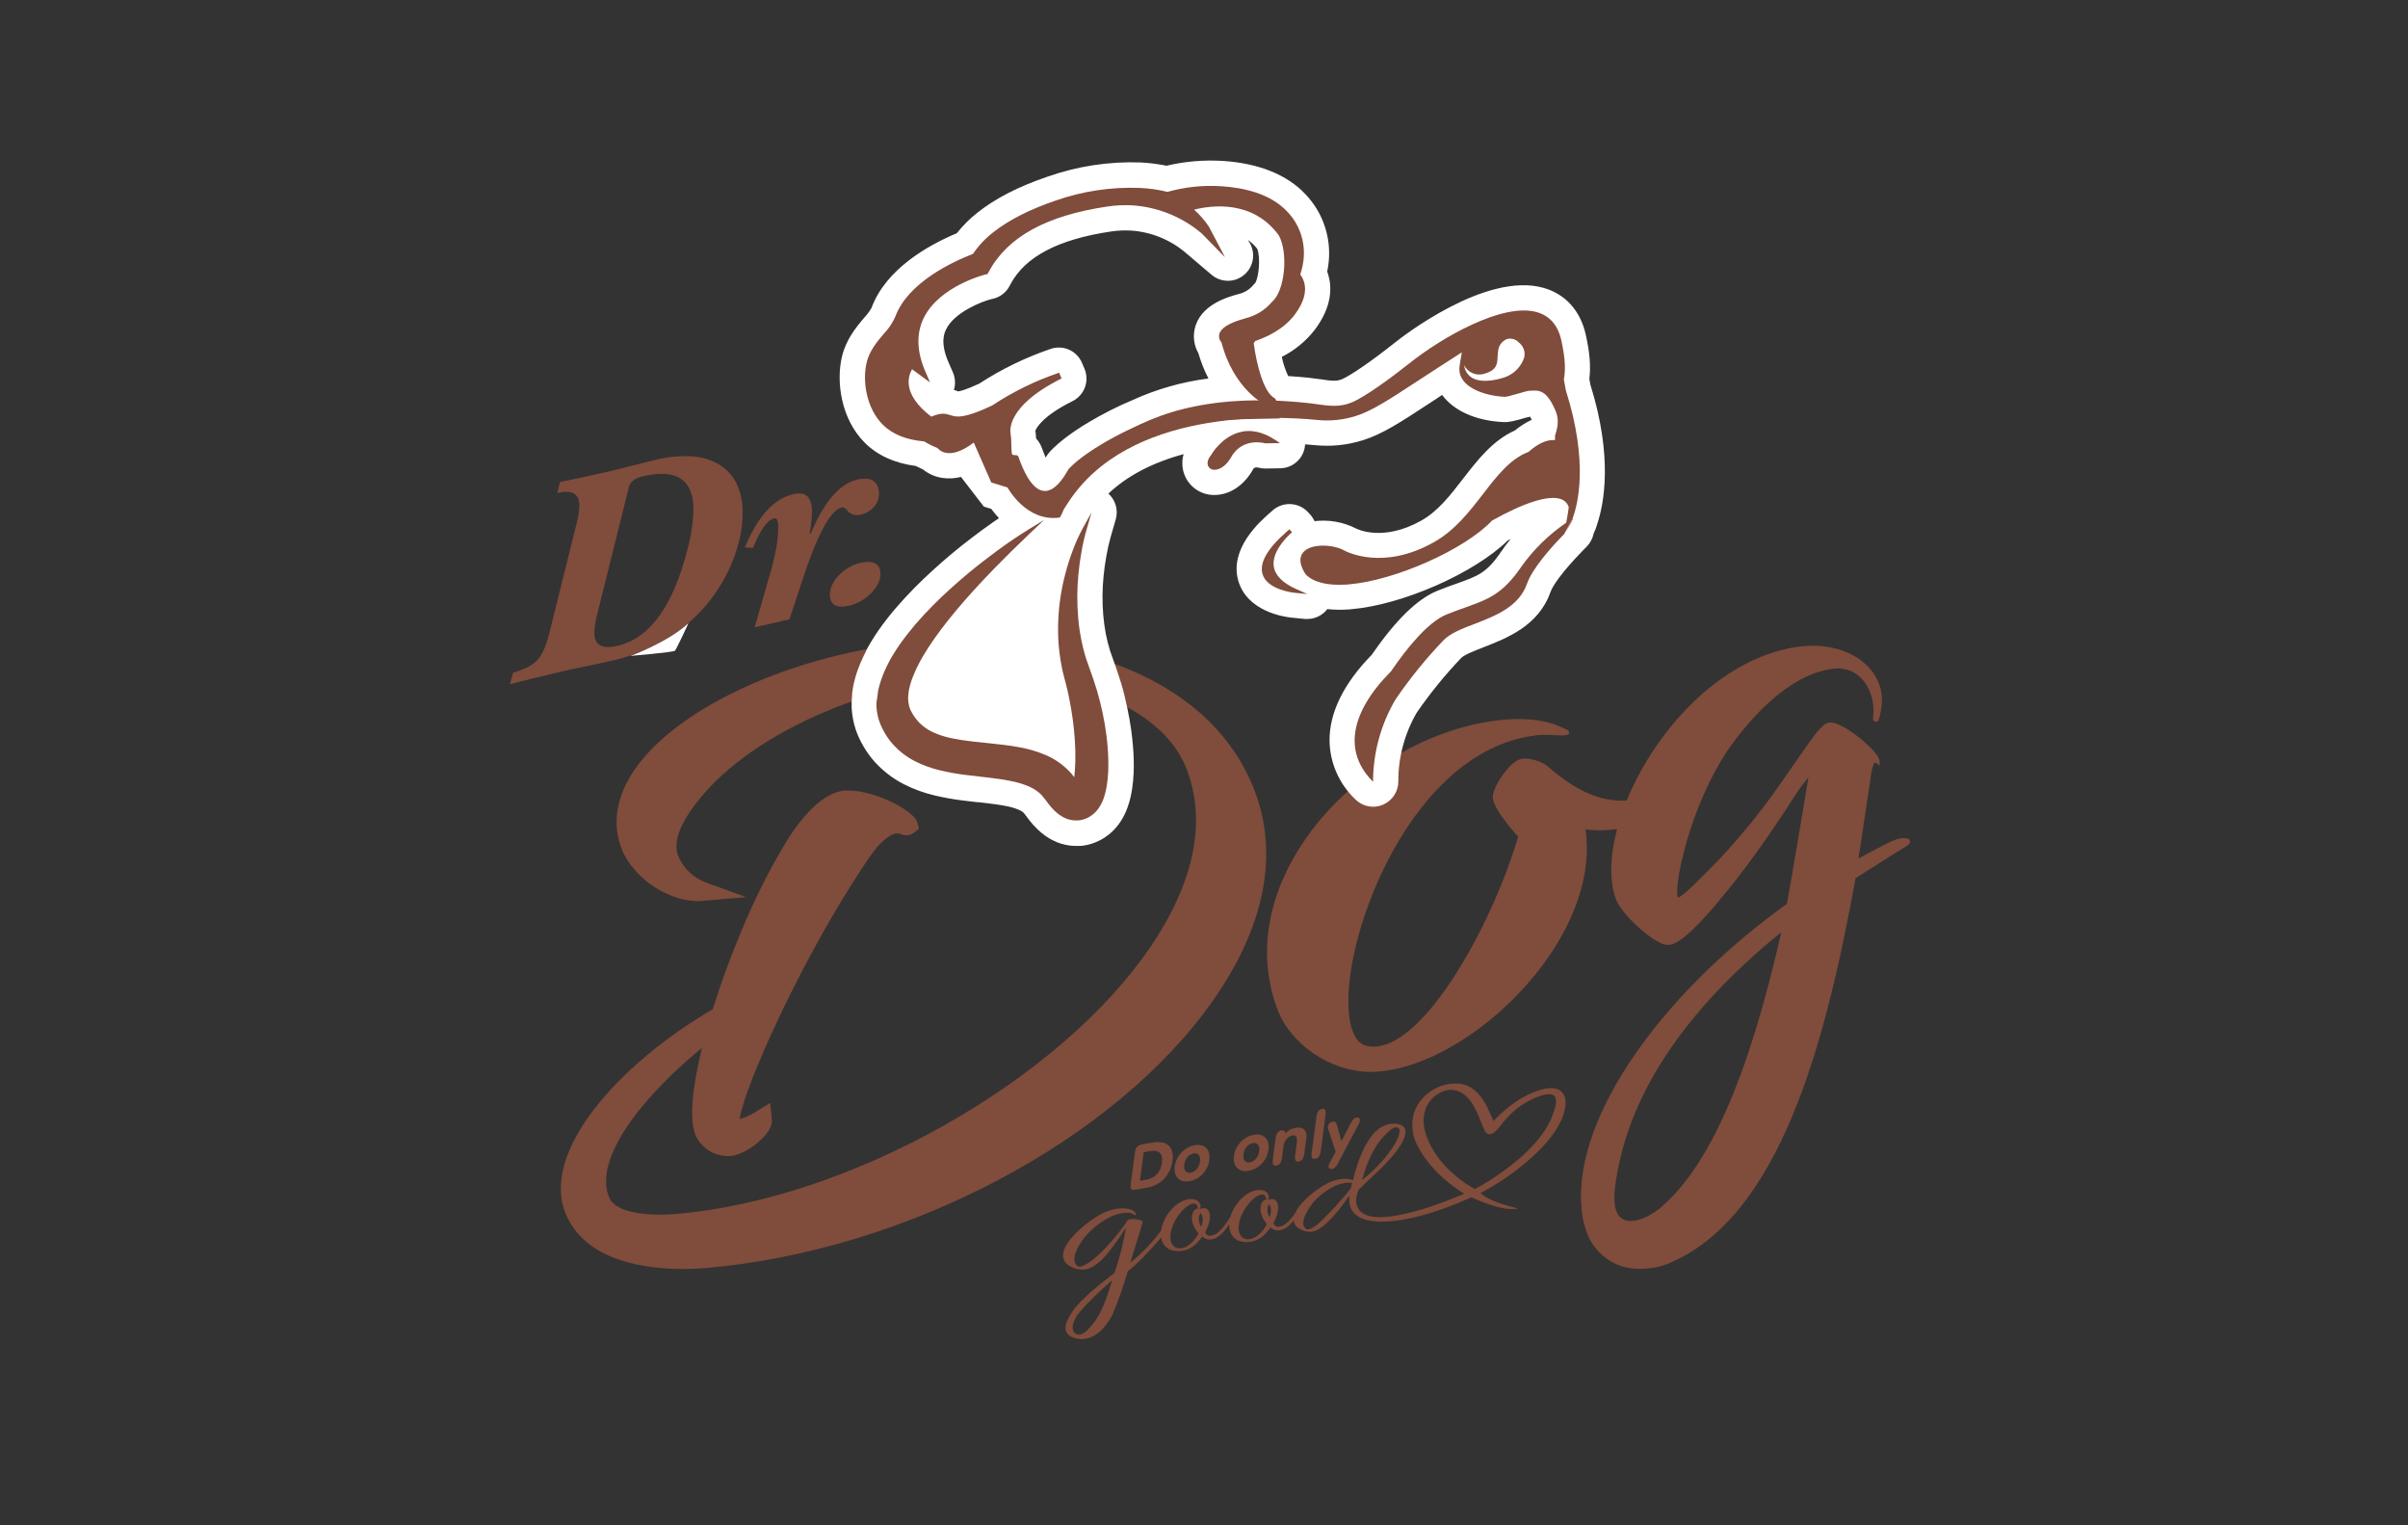 <?xml version="1.0" encoding="UTF-8"?>
<svg xmlns="http://www.w3.org/2000/svg" width="120" height="76" viewBox="0 0 120 76" fill="none">
  <rect x="0" y="0" width="120" height="76" fill="#333333" stroke="none"/>
  <path d="M45.681 32.013L45.572 32.023C39.637 32.553 33.77 35.216 31.621 38.354C30.7 39.7 30.484 41.077 30.998 42.34C31.605 43.828 33.47 45.017 34.992 44.888L37.179 44.699L35.173 43.967C34.865 43.853 34.584 43.676 34.347 43.449C34.11 43.221 33.922 42.947 33.796 42.644C33.57 42.089 33.796 41.273 34.45 40.351C37.139 36.483 43.53 34.035 48.172 33.7C52.447 33.387 57.727 34.864 59.092 38.216C60.164 40.846 59.537 43.971 57.282 47.252C52.693 53.927 42.347 59.737 33.732 60.483C32.312 60.604 30.677 60.453 30.355 59.664C29.771 58.231 30.985 56.338 32.105 55.003C32.977 53.989 33.939 53.057 34.98 52.219C34.499 54.184 34.326 55.822 34.676 56.595C34.82 56.897 35.046 57.151 35.329 57.329C35.612 57.507 35.939 57.6 36.273 57.599C36.314 57.599 36.353 57.599 36.392 57.599C36.988 57.551 37.685 57.062 38.081 56.626C38.366 56.313 38.492 56.033 38.465 55.773L38.382 54.954L37.646 55.406C37.401 55.562 37.135 55.68 36.855 55.757C37.155 53.985 39.784 48.26 42.419 44.1C43.173 42.909 43.482 42.462 43.793 42.117C44.425 41.442 44.739 41.511 44.85 41.544C44.955 41.601 45.074 41.628 45.193 41.622C45.312 41.615 45.428 41.576 45.526 41.508L45.796 41.291L45.716 40.982C45.59 40.491 44.181 39.7 43.031 39.477C42.727 39.403 42.415 39.374 42.103 39.392C40.724 39.5 39.485 41.368 38.871 42.469C37.615 44.606 36.361 47.578 35.519 50.285C30.754 53.069 26.945 57.42 28.183 60.461C29.154 62.846 32.187 63.229 34.039 63.229C34.499 63.229 34.889 63.206 35.152 63.183C45.133 62.325 55.545 56.842 60.453 49.848C63.017 46.194 63.737 42.592 62.533 39.428C60.547 34.127 54.085 31.291 45.681 32.013Z" fill="#804C3B"></path>
  <path d="M95.173 41.868C95.078 41.682 94.585 41.765 94.286 41.906C93.722 42.176 93.162 42.476 92.617 42.772L93.19 38.97C93.298 38.041 93.432 37.987 93.437 37.987C93.442 37.987 93.453 37.987 93.494 38.018L93.668 38.141V37.928C93.653 37.537 92.501 36.525 91.761 36.161C91.401 35.983 91.138 35.952 90.976 36.066C90.624 36.315 90.372 36.679 89.623 37.761C89.369 38.125 89.06 38.572 88.671 39.125C87.776 40.406 86.792 41.622 85.725 42.763C85.031 43.48 83.878 44.675 83.628 44.716C83.368 44.405 84.13 40.227 86.203 37.232C87.839 34.951 89.623 33.567 91.249 33.335C92.172 33.187 92.895 33.644 93.232 34.591C93.351 34.954 93.389 35.34 93.344 35.719V35.783C93.335 35.808 93.335 35.834 93.342 35.859C93.349 35.885 93.363 35.907 93.383 35.924C93.412 35.947 93.448 35.96 93.485 35.96C93.522 35.96 93.558 35.947 93.587 35.924L93.615 35.903L93.625 35.87C93.751 35.433 93.892 34.779 93.669 34.155C93.126 32.622 91.4 32.064 89.932 32.19C87.15 32.428 84.289 34.442 82.273 37.576C81.801 38.308 81.397 39.081 81.065 39.887C79.421 39.983 78.082 39.021 77.078 38.141C76.914 38.007 76.271 37.722 75.826 37.814C75.222 37.91 74.353 39.266 74.394 39.728C74.381 40.193 75.289 41.312 75.659 41.68C74.268 46.383 70.642 52.752 68.072 52.105C67.399 51.927 67.09 50.821 67.228 49.148C67.439 46.704 68.507 43.743 70.009 41.405C71.318 39.373 73.561 36.895 76.767 36.618C76.966 36.608 77.166 36.611 77.366 36.626C77.529 36.626 77.708 36.644 77.909 36.644C78.073 36.631 78.179 36.621 78.194 36.513C78.208 36.405 78.086 36.35 77.987 36.319C77.209 35.907 76.199 35.752 74.985 35.857C70.996 36.199 66.848 38.831 64.664 42.407C63.027 45.077 62.7 47.936 63.728 50.459C64.323 51.922 66.192 53.407 68.321 53.407H68.437C70.999 53.322 74.252 51.362 76.533 48.53C78.456 46.146 79.352 43.527 79.012 41.325C79.428 41.381 79.85 41.388 80.268 41.344L80.586 41.31C80.232 42.64 80.192 43.858 80.519 44.78C80.771 45.486 82.04 46.667 82.767 46.996C82.897 47.055 83.038 47.084 83.181 47.081C83.911 47.019 85.331 45.34 86.617 43.704C87.844 42.119 89.04 40.298 89.399 39.712C89.623 39.372 89.864 39.044 90.122 38.729C89.919 39.954 89.269 43.848 89.052 45.029C82.679 49.614 78.557 55.61 78.794 59.944C78.808 60.413 78.892 60.877 79.044 61.32C79.227 61.887 79.589 62.379 80.076 62.722C80.563 63.065 81.148 63.239 81.743 63.22C81.846 63.22 81.951 63.22 82.057 63.207C82.416 63.183 82.769 63.104 83.104 62.972C88.687 60.704 90.973 52 92.47 43.757L93.363 43.192C93.9 42.849 94.456 42.496 94.999 42.163C95.202 42.037 95.206 41.936 95.173 41.868ZM80.54 60.316C80.425 59.989 80.422 59.505 80.53 58.828C81.173 54.527 83.943 50.363 88.767 46.447C87.131 53.703 85.139 58.22 82.662 60.246C82.198 60.596 81.751 60.799 81.37 60.832C80.944 60.868 80.673 60.699 80.54 60.316Z" fill="#804C3B"></path>
  <path d="M36.843 26.91C36.48 28.39 35.7 29.734 34.594 30.782C34.042 31.3 33.422 31.741 32.75 32.092C32.051 32.459 31.308 32.735 30.538 32.91L29.957 33.038L29.275 33.182C29.039 33.23 28.81 33.277 28.588 33.326C28.365 33.376 28.169 33.418 28 33.456C27.467 33.58 26.986 33.695 26.559 33.8C26.132 33.904 25.752 34.003 25.413 34.093L25.569 33.52C26.16 33.344 26.565 33.132 26.789 32.878C27.045 32.592 27.256 32.085 27.423 31.358L28.751 26.011C28.822 25.738 28.862 25.457 28.871 25.174C28.871 24.596 28.504 24.392 27.77 24.562L27.913 24.012C28.248 23.948 28.622 23.872 29.033 23.782C29.443 23.696 29.911 23.589 30.438 23.468C30.582 23.435 30.746 23.396 30.929 23.35L31.51 23.201L32.12 23.046L32.7 22.906C33.297 22.754 33.915 22.699 34.531 22.742C35.009 22.776 35.472 22.923 35.882 23.172C36.247 23.401 36.538 23.732 36.72 24.123C36.921 24.569 37.019 25.054 37.008 25.543C37.007 25.762 36.995 25.98 36.972 26.198C36.947 26.438 36.904 26.676 36.843 26.91ZM34.27 27.329C34.443 26.7 34.539 26.053 34.558 25.4C34.558 23.9 33.724 23.342 32.056 23.727C31.658 23.818 31.423 23.986 31.351 24.231L29.759 30.618C29.677 30.914 29.63 31.219 29.617 31.527C29.617 32.138 29.999 32.356 30.762 32.182C32.383 31.809 33.553 30.192 34.27 27.329Z" fill="#804C3B"></path>
  <path d="M43.806 24.6C43.805 24.842 43.713 25.076 43.55 25.255C43.386 25.446 43.166 25.579 42.921 25.635C42.814 25.671 42.699 25.679 42.588 25.657C42.477 25.634 42.373 25.583 42.288 25.509C42.16 25.337 42.044 25.263 41.941 25.286C41.382 25.416 40.719 26.654 39.955 29L39.344 30.857L37.608 31.256L38.315 28.8C38.46 28.333 38.578 27.859 38.669 27.379C38.738 27.011 38.776 26.639 38.782 26.265C38.782 25.938 38.713 25.793 38.579 25.826C38.243 25.903 37.891 26.394 37.525 27.3L37.119 27.277C37.757 25.732 38.563 24.847 39.536 24.622C39.847 24.55 40.076 24.583 40.223 24.718C40.37 24.852 40.452 25.084 40.468 25.412C40.468 25.561 40.459 25.739 40.439 25.934C40.419 26.129 40.388 26.352 40.349 26.589L40.397 26.598C41.067 25 41.839 24.101 42.712 23.899C43.418 23.735 43.782 23.969 43.806 24.6Z" fill="#804C3B"></path>
  <path d="M42.337 30.174C41.683 30.325 41.355 30.14 41.355 29.62C41.358 29.45 41.399 29.282 41.475 29.129C41.557 28.957 41.668 28.8 41.802 28.664C41.944 28.518 42.105 28.391 42.28 28.286C42.455 28.178 42.647 28.099 42.848 28.052C43.535 27.892 43.878 28.079 43.877 28.613C43.875 28.785 43.83 28.954 43.746 29.105C43.654 29.274 43.537 29.429 43.399 29.565C43.253 29.712 43.088 29.839 42.908 29.943C42.73 30.048 42.538 30.125 42.337 30.174Z" fill="#804C3B"></path>
  <path d="M75.826 54.71C75.309 55.026 74.837 55.412 74.425 55.857C74.09 55.095 73.588 53.546 71.829 54.101C71.027 54.398 70.088 55.221 70.469 56.692C70.747 57.463 71.5 58.557 72.945 59.466L73.303 59.648C73.704 59.826 74.735 60.285 75.418 60.239C75.648 60.224 75.746 60.239 75.356 60.134C75.356 60.134 74.183 59.864 73.779 59.438C75.034 58.821 77.776 56.918 78.01 55.12C78.12 54.191 77.382 53.851 75.826 54.71ZM77.344 55.632C76.557 57.665 73.494 59.247 73.494 59.247C71.991 58.389 71.204 57.222 70.984 56.235C70.74 54.971 71.655 54.334 72.284 54.298C73.408 54.311 73.722 55.84 73.979 56.322C74.129 56.612 74.384 56.564 74.672 56.212C75.335 55.365 75.778 55.035 76.463 54.715C77.83 54.134 77.611 54.948 77.344 55.632Z" fill="#804C3B"></path>
  <path d="M56.456 59.288C56.511 59.289 56.566 59.284 56.62 59.273L57.145 59.181C57.317 59.153 57.482 59.098 57.636 59.017C57.779 58.941 57.909 58.841 58.021 58.723C58.131 58.603 58.222 58.468 58.291 58.32C58.361 58.164 58.408 57.998 58.43 57.829C58.453 57.681 58.449 57.529 58.415 57.383C58.388 57.266 58.327 57.159 58.238 57.077C58.143 56.994 58.026 56.94 57.901 56.921C57.738 56.896 57.572 56.9 57.41 56.933L56.931 57.018C56.874 57.027 56.819 57.044 56.767 57.067C56.726 57.086 56.69 57.112 56.66 57.145C56.63 57.179 56.607 57.218 56.592 57.26C56.577 57.309 56.566 57.359 56.559 57.409L56.343 59.037C56.338 59.083 56.338 59.13 56.343 59.176C56.346 59.207 56.361 59.236 56.384 59.257C56.406 59.272 56.43 59.283 56.456 59.288ZM56.995 57.409L57.281 57.359C57.756 57.275 57.963 57.461 57.903 57.919C57.837 58.413 57.571 58.701 57.103 58.783L56.807 58.836L56.995 57.409Z" fill="#804C3B"></path>
  <path d="M58.703 58.712C58.772 58.78 58.857 58.827 58.95 58.85C59.062 58.875 59.177 58.875 59.289 58.85C59.414 58.828 59.535 58.784 59.645 58.722C59.756 58.66 59.855 58.581 59.942 58.488C60.028 58.394 60.099 58.288 60.154 58.174C60.211 58.056 60.249 57.93 60.266 57.8C60.284 57.685 60.279 57.567 60.251 57.453C60.228 57.358 60.18 57.271 60.112 57.201C60.043 57.134 59.958 57.086 59.865 57.063C59.753 57.039 59.638 57.039 59.526 57.063C59.401 57.086 59.28 57.129 59.169 57.191C58.947 57.318 58.769 57.509 58.657 57.74C58.6 57.856 58.562 57.981 58.544 58.11C58.527 58.226 58.532 58.344 58.561 58.459C58.585 58.554 58.634 58.642 58.703 58.712ZM59.019 58.021C59.028 57.95 59.047 57.881 59.076 57.815C59.102 57.756 59.137 57.7 59.179 57.651C59.218 57.606 59.264 57.567 59.315 57.537C59.365 57.506 59.421 57.485 59.479 57.476C59.528 57.464 59.58 57.464 59.629 57.476C59.673 57.489 59.712 57.514 59.74 57.55C59.771 57.59 59.792 57.636 59.801 57.686C59.812 57.749 59.812 57.814 59.801 57.877C59.792 57.948 59.774 58.017 59.745 58.082C59.719 58.141 59.685 58.196 59.644 58.246C59.606 58.293 59.56 58.333 59.508 58.365C59.458 58.396 59.402 58.416 59.344 58.426C59.295 58.438 59.243 58.438 59.194 58.426C59.15 58.414 59.112 58.389 59.083 58.354C59.051 58.314 59.03 58.267 59.02 58.216C59.01 58.152 59.009 58.086 59.019 58.021Z" fill="#804C3B"></path>
  <path d="M61.651 58.194C61.719 58.262 61.804 58.31 61.898 58.333C62.01 58.357 62.125 58.357 62.237 58.333C62.362 58.311 62.483 58.267 62.594 58.205C62.816 58.079 62.995 57.886 63.104 57.655C63.16 57.538 63.197 57.412 63.214 57.283C63.232 57.167 63.227 57.048 63.199 56.934C63.175 56.84 63.127 56.754 63.06 56.684C62.992 56.615 62.907 56.567 62.813 56.545C62.701 56.521 62.586 56.521 62.474 56.545C62.349 56.566 62.229 56.609 62.119 56.672C62.009 56.735 61.909 56.813 61.821 56.905C61.734 56.999 61.662 57.105 61.605 57.219C61.548 57.336 61.511 57.461 61.494 57.589C61.475 57.706 61.48 57.825 61.51 57.94C61.533 58.036 61.582 58.124 61.651 58.194ZM61.967 57.504C61.976 57.433 61.995 57.364 62.024 57.298C62.051 57.239 62.086 57.184 62.127 57.134C62.166 57.089 62.212 57.05 62.263 57.02C62.313 56.989 62.369 56.968 62.427 56.959C62.476 56.946 62.528 56.946 62.577 56.959C62.62 56.972 62.659 56.997 62.688 57.031C62.719 57.071 62.74 57.117 62.749 57.167C62.761 57.231 62.761 57.296 62.749 57.36C62.74 57.431 62.722 57.5 62.693 57.565C62.668 57.624 62.634 57.679 62.592 57.729C62.554 57.776 62.508 57.817 62.456 57.848C62.406 57.879 62.35 57.899 62.292 57.909C62.243 57.92 62.191 57.92 62.142 57.909C62.099 57.896 62.06 57.871 62.031 57.837C61.999 57.797 61.978 57.749 61.97 57.699C61.958 57.635 61.957 57.569 61.967 57.504Z" fill="#804C3B"></path>
  <path d="M63.613 58.077C63.651 58.072 63.688 58.059 63.72 58.038C63.753 58.017 63.78 57.99 63.801 57.958C63.846 57.88 63.875 57.794 63.885 57.706L63.967 57.087C63.975 57.023 63.992 56.96 64.019 56.901C64.046 56.846 64.078 56.795 64.117 56.748C64.153 56.705 64.196 56.667 64.243 56.636C64.287 56.608 64.335 56.589 64.385 56.579C64.431 56.566 64.479 56.566 64.525 56.579C64.559 56.59 64.588 56.615 64.605 56.648C64.624 56.687 64.634 56.73 64.634 56.774C64.635 56.831 64.632 56.889 64.624 56.946L64.541 57.584C64.524 57.663 64.53 57.744 64.559 57.819C64.587 57.871 64.642 57.889 64.723 57.874C64.76 57.869 64.797 57.856 64.829 57.835C64.862 57.815 64.889 57.788 64.911 57.756C64.956 57.679 64.984 57.593 64.993 57.504L65.096 56.734C65.116 56.656 65.118 56.573 65.101 56.494C65.083 56.415 65.047 56.34 64.996 56.278C64.935 56.231 64.865 56.199 64.79 56.185C64.715 56.17 64.637 56.173 64.564 56.194C64.469 56.213 64.376 56.244 64.289 56.287C64.2 56.331 64.122 56.396 64.063 56.476C64.063 56.458 64.055 56.438 64.05 56.417C64.044 56.396 64.033 56.377 64.019 56.361C64.001 56.343 63.98 56.33 63.957 56.322C63.924 56.314 63.89 56.314 63.857 56.322C63.818 56.328 63.78 56.343 63.746 56.364C63.712 56.385 63.683 56.413 63.661 56.446C63.61 56.526 63.579 56.616 63.569 56.71L63.427 57.782C63.411 57.861 63.418 57.942 63.446 58.017C63.474 58.072 63.53 58.09 63.613 58.077Z" fill="#804C3B"></path>
  <path d="M65.547 57.737C65.585 57.732 65.621 57.718 65.653 57.698C65.686 57.678 65.713 57.651 65.734 57.619C65.78 57.542 65.809 57.456 65.817 57.367L66.058 55.546C66.075 55.467 66.069 55.386 66.04 55.311C66.015 55.259 65.96 55.239 65.876 55.254C65.838 55.259 65.801 55.272 65.769 55.293C65.736 55.313 65.709 55.341 65.688 55.374C65.642 55.45 65.614 55.535 65.605 55.624L65.364 57.445C65.347 57.523 65.353 57.605 65.382 57.679C65.408 57.733 65.456 57.751 65.547 57.737Z" fill="#804C3B"></path>
  <path d="M66.563 57.386L66.27 57.927C66.229 57.99 66.207 58.064 66.206 58.14C66.208 58.166 66.219 58.19 66.236 58.209C66.254 58.228 66.277 58.241 66.303 58.245C66.336 58.251 66.37 58.25 66.403 58.242C66.436 58.235 66.466 58.22 66.493 58.199C66.562 58.147 66.618 58.081 66.656 58.004L67.718 55.99C67.735 55.957 67.749 55.923 67.759 55.888C67.769 55.858 67.773 55.828 67.772 55.796C67.773 55.77 67.764 55.745 67.748 55.724C67.729 55.702 67.703 55.688 67.674 55.683C67.642 55.678 67.609 55.679 67.577 55.686C67.546 55.693 67.516 55.707 67.489 55.726C67.424 55.775 67.372 55.839 67.339 55.913L66.848 56.858L66.622 56.039C66.609 55.979 66.572 55.926 66.521 55.893C66.49 55.88 66.457 55.874 66.424 55.878C66.391 55.881 66.36 55.892 66.332 55.911C66.267 55.942 66.216 55.996 66.188 56.063C66.165 56.127 66.165 56.197 66.188 56.26L66.563 57.386Z" fill="#804C3B"></path>
  <path d="M73.494 59.247C73.494 59.247 70.759 60.531 68.983 60.64C67.208 60.75 67.627 59.512 67.627 59.512C67.671 59.371 67.704 59.284 67.704 59.284C68.416 58.562 69.617 57.597 69.977 56.713C70.116 56.364 70.07 55.999 69.496 55.986C68.334 55.955 67.75 57.514 67.417 58.808L67.373 58.788C67.094 58.68 66.662 58.754 66.391 58.855C65.901 59.019 64.829 59.787 64.539 60.45L64.462 60.56C64.312 60.748 64.068 61.079 63.757 61.12C63.694 61.133 63.629 61.122 63.574 61.089C63.519 61.056 63.478 61.003 63.459 60.941C63.61 60.673 63.823 60.144 63.603 59.844C63.566 59.796 63.513 59.762 63.453 59.749C63.393 59.736 63.331 59.744 63.276 59.772C63.201 59.743 63.118 59.744 63.044 59.775C62.97 59.805 62.91 59.863 62.877 59.936C62.705 60.336 62.928 60.714 63.062 60.892C63.068 60.916 63.078 60.938 63.091 60.958C63.091 60.981 63.119 60.987 63.134 61.001C62.934 61.39 62.586 61.701 62.285 61.742C61.926 61.79 61.74 61.539 61.728 61.227C61.697 60.498 62.42 59.581 62.846 59.525C62.874 59.517 62.904 59.515 62.933 59.521C62.962 59.526 62.989 59.538 63.012 59.556C63.036 59.575 63.054 59.598 63.067 59.625C63.08 59.651 63.086 59.681 63.085 59.71C63.101 59.772 63.248 59.761 63.235 59.635C63.222 59.543 63.177 59.459 63.108 59.397C63.039 59.335 62.95 59.3 62.857 59.297C62.543 59.25 62.141 59.432 61.849 59.736C61.602 59.99 61.416 60.298 61.308 60.635C61.232 60.764 61.149 60.889 61.061 61.009C60.91 61.199 60.665 61.529 60.355 61.57C60.292 61.583 60.227 61.572 60.172 61.539C60.117 61.506 60.076 61.453 60.058 61.392C60.208 61.122 60.421 60.594 60.202 60.293C60.163 60.244 60.107 60.211 60.046 60.199C59.984 60.187 59.921 60.197 59.866 60.227C59.79 60.196 59.705 60.196 59.629 60.226C59.553 60.257 59.492 60.316 59.459 60.391C59.266 60.838 59.568 61.263 59.688 61.403V61.411C59.688 61.434 59.716 61.439 59.729 61.454C59.531 61.842 59.182 62.155 58.881 62.194C58.523 62.242 58.336 61.993 58.325 61.68C58.294 60.951 59.015 60.034 59.442 59.977C59.471 59.969 59.501 59.968 59.53 59.974C59.559 59.979 59.586 59.992 59.609 60.01C59.632 60.028 59.651 60.051 59.663 60.078C59.676 60.105 59.682 60.134 59.681 60.164C59.698 60.226 59.845 60.214 59.832 60.087C59.818 59.995 59.773 59.911 59.703 59.849C59.634 59.788 59.545 59.753 59.452 59.751C59.14 59.703 58.737 59.885 58.446 60.19C58.135 60.494 57.93 60.889 57.86 61.318C57.422 61.913 56.908 62.448 56.33 62.908C56.558 62.142 56.798 61.42 56.949 60.888C56.978 60.781 56.208 60.63 56.162 60.852C55.739 61.475 55.248 62.05 54.697 62.564C54.321 62.903 53.856 63.208 53.694 63.08C53.231 62.73 53.927 61.752 54.202 61.474C54.665 60.983 55.347 60.519 55.939 60.442C56.152 60.414 56.381 60.403 56.533 60.54C56.594 60.552 56.628 60.54 56.612 60.485C56.585 60.431 56.548 60.385 56.502 60.347C56.456 60.309 56.402 60.282 56.345 60.267C56.018 60.144 55.511 60.229 55.2 60.344C54.401 60.617 52.21 62.309 53.251 63.044C53.485 63.204 53.767 63.278 54.049 63.255C54.611 63.182 55.121 62.564 55.438 62.14C55.569 61.977 55.889 61.511 56.114 61.174C55.979 61.936 55.788 62.688 55.543 63.422C54.917 63.906 53.907 64.682 53.49 65.28C53.041 65.917 52.847 66.501 53.627 66.688C53.706 66.706 53.787 66.717 53.868 66.721C54.658 66.729 55.162 66.036 55.447 65.486C55.74 64.784 55.993 64.065 56.204 63.334C56.541 63.111 57.402 62.221 57.865 61.656C57.88 61.8 57.937 61.938 58.028 62.051C58.12 62.164 58.242 62.248 58.38 62.293C58.597 62.353 58.826 62.354 59.044 62.297C59.262 62.239 59.46 62.125 59.619 61.965C59.721 61.855 59.819 61.737 59.917 61.613C59.976 61.669 60.047 61.71 60.125 61.735C60.203 61.759 60.285 61.766 60.365 61.754C60.743 61.705 61.043 61.318 61.201 61.081L61.252 61.004C61.252 61.438 61.453 61.737 61.781 61.841C61.998 61.901 62.227 61.903 62.444 61.845C62.662 61.787 62.86 61.673 63.019 61.513C63.121 61.403 63.221 61.285 63.317 61.159C63.376 61.215 63.447 61.257 63.525 61.282C63.602 61.307 63.685 61.313 63.765 61.302C64.052 61.264 64.292 61.033 64.461 60.82C64.471 60.895 64.498 60.967 64.539 61.03C64.58 61.093 64.634 61.147 64.698 61.187C64.9 61.325 65.143 61.389 65.387 61.369C65.968 61.292 66.761 60.26 67.206 59.63L67.249 59.618C67.18 60.219 67.462 60.81 68.681 60.866C70.873 60.94 73.773 59.44 73.773 59.44L73.494 59.247ZM69.23 56.351C69.636 55.993 69.841 56.199 69.697 56.603C69.435 57.324 68.551 58.287 67.876 58.795C68.146 57.832 68.499 57.003 69.23 56.35V56.351ZM54.197 66.264C53.972 66.472 53.81 66.521 53.698 66.49C53.298 66.383 53.437 65.805 53.792 65.386C54.297 64.814 54.844 64.28 55.429 63.789C55.157 64.616 54.9 65.582 54.197 66.262V66.264ZM59.866 61.127C59.792 61.027 59.749 60.909 59.741 60.785C59.734 60.661 59.762 60.538 59.824 60.431C59.892 60.517 60.018 60.67 59.866 61.125V61.127ZM63.273 60.653C63.208 60.558 63.169 60.447 63.163 60.331C63.156 60.216 63.18 60.101 63.234 59.998C63.306 60.078 63.407 60.229 63.273 60.652V60.653ZM67.306 59.225C66.832 59.822 66.317 60.385 65.765 60.91C65.65 61.015 65.249 61.358 65.073 61.22C64.683 60.917 65.294 60.074 65.511 59.833C65.922 59.407 66.517 59.006 67.022 58.94C67.138 58.919 67.257 58.919 67.373 58.94L67.306 59.225Z" fill="#804C3B"></path>
  <path d="M49.028 25.241L49.399 25.356C49.518 25.517 49.647 25.672 49.784 25.818L49.473 26.03C49.098 26.293 48.763 26.538 48.447 26.78C47.761 27.301 47.099 27.852 46.483 28.418C45.834 29.004 45.221 29.629 44.648 30.29C44.345 30.642 44.06 31.009 43.79 31.392C43.666 31.574 43.533 31.77 43.407 31.983C43.357 32.063 43.311 32.147 43.263 32.229L43.252 32.248L43.167 32.412C43.167 32.412 43.167 32.412 43.167 32.425C43.124 32.507 43.082 32.589 43.044 32.671C42.927 32.909 42.824 33.153 42.736 33.403C42.636 33.686 42.558 33.976 42.504 34.271C42.504 34.271 42.504 34.284 42.504 34.289L42.496 34.335C42.484 34.397 42.473 34.471 42.465 34.554C42.465 34.566 42.465 34.576 42.465 34.587L42.442 34.941C42.441 34.95 42.441 34.959 42.442 34.969C42.442 35.062 42.442 35.142 42.442 35.198V35.255V35.276C42.461 35.639 42.528 35.998 42.642 36.343C42.642 36.359 42.653 36.377 42.66 36.393L42.72 36.557C42.743 36.618 42.764 36.667 42.781 36.703L42.823 36.795C42.851 36.853 42.88 36.913 42.913 36.975C42.917 36.983 42.921 36.991 42.926 36.998L43.026 37.179L43.041 37.206C43.199 37.476 43.383 37.729 43.592 37.962C44.006 38.419 44.498 38.796 45.047 39.076C45.532 39.322 46.045 39.509 46.575 39.633C47.026 39.739 47.483 39.822 47.943 39.88C48.19 39.913 48.434 39.94 48.673 39.967H48.725L49.133 40.013C49.46 40.052 49.808 40.096 50.114 40.157C50.339 40.197 50.558 40.26 50.769 40.347C50.85 40.379 50.926 40.423 50.995 40.478L51.134 40.65C51.155 40.681 51.176 40.71 51.202 40.745C51.276 40.843 51.366 40.961 51.479 41.087C51.607 41.233 51.746 41.369 51.896 41.493L51.909 41.503C52.147 41.702 52.416 41.862 52.705 41.976L52.747 41.992L52.896 42.041C52.964 42.063 53.034 42.08 53.104 42.094C53.247 42.126 53.392 42.144 53.539 42.148H53.781H53.84C53.902 42.148 53.964 42.136 54.014 42.128C54.109 42.115 54.203 42.095 54.297 42.069C54.398 42.043 54.496 42.01 54.593 41.969C54.669 41.939 54.744 41.904 54.817 41.866L54.85 41.85C54.908 41.817 54.966 41.783 55.013 41.755C55.089 41.707 55.162 41.655 55.233 41.599C55.286 41.557 55.345 41.508 55.396 41.462L55.407 41.452C55.442 41.419 55.477 41.385 55.511 41.349L55.548 41.309L55.612 41.237L55.637 41.21C55.666 41.175 55.694 41.139 55.722 41.103C55.749 41.067 55.771 41.038 55.82 40.967C55.969 40.745 56.091 40.505 56.181 40.253C56.245 40.083 56.297 39.908 56.337 39.731C56.376 39.567 56.402 39.415 56.422 39.279C56.459 39.028 56.483 38.774 56.494 38.521C56.511 38.06 56.499 37.598 56.456 37.139C56.422 36.721 56.37 36.3 56.293 35.886C56.293 35.886 56.293 35.871 56.293 35.864C56.221 35.453 56.129 35.046 56.036 34.651C55.943 34.256 55.822 33.865 55.681 33.454C55.658 33.384 55.633 33.313 55.607 33.243L55.321 32.432C55.234 32.151 55.163 31.867 55.106 31.579C55.048 31.273 55.007 30.964 54.98 30.654C54.925 30.009 54.93 29.361 54.994 28.718C55.03 28.359 55.074 28.032 55.133 27.714C55.19 27.383 55.264 27.055 55.355 26.731L55.602 25.877C55.668 25.65 55.668 25.409 55.603 25.182C55.538 24.955 55.411 24.751 55.236 24.593C56.175 23.708 57.428 23.05 58.984 22.628C58.894 22.941 58.9 23.275 59.001 23.586C59.103 23.892 59.297 24.159 59.556 24.352C59.816 24.544 60.128 24.652 60.45 24.662H60.527C61.237 24.662 61.925 24.234 62.376 23.505C62.393 23.477 62.409 23.45 62.424 23.42C62.46 23.351 62.511 23.256 62.713 23.299C62.829 23.331 62.949 23.347 63.068 23.345L63.806 23.332C64.124 23.326 64.428 23.2 64.657 22.978C64.886 22.757 65.022 22.457 65.038 22.14C65.223 22.153 65.382 22.167 65.511 22.179C66.322 22.262 67.141 22.179 67.918 21.935C68.888 21.632 69.815 21.026 71.214 20.109C71.421 19.973 71.641 19.829 71.868 19.678C72.431 20.454 73.531 20.967 74.925 21.031C75.218 21.044 75.499 20.967 76.057 20.805L76.255 20.762C76.276 20.802 76.301 20.851 76.327 20.908V20.919C76.029 21.058 75.75 21.235 75.497 21.445C74.381 21.948 73.634 22.919 72.909 23.854C72.266 24.686 71.657 25.472 70.836 25.934C68.897 27.025 67.606 26.35 67.555 26.322C66.922 26.005 66.21 25.882 65.508 25.967C65.46 25.862 65.399 25.764 65.325 25.675L65.192 25.528C64.975 25.29 64.676 25.144 64.356 25.119C64.035 25.094 63.717 25.192 63.466 25.393C63.466 25.393 63.409 25.439 63.317 25.523C62.792 25.98 61.259 27.324 61.705 28.922C62.142 30.472 63.996 30.737 64.371 30.775L65.025 30.84C65.068 30.843 65.111 30.843 65.153 30.84C65.345 30.84 65.534 30.795 65.707 30.71C65.879 30.625 66.029 30.501 66.146 30.349C66.47 30.383 66.795 30.39 67.12 30.37C67.193 30.37 67.269 30.36 67.342 30.354C69.909 30.134 73.478 28.552 75.132 26.934L75.285 26.851C75.113 27.057 74.946 27.275 74.794 27.506C74.085 28.547 73.648 28.7 72.609 29.07C72.307 29.178 71.993 29.289 71.628 29.437C70.629 29.843 69.561 30.888 68.355 32.629C66.958 34.061 66.251 35.498 66.256 36.898C66.263 37.448 66.381 37.992 66.603 38.495C66.824 38.999 67.145 39.453 67.545 39.831C67.781 40.064 68.099 40.195 68.43 40.196C68.599 40.195 68.766 40.16 68.921 40.094C69.151 39.996 69.346 39.831 69.482 39.621C69.618 39.411 69.688 39.165 69.684 38.915C69.683 37.717 70.001 36.541 70.603 35.506C71.269 34.54 72.009 33.629 72.819 32.781C72.982 32.617 73.532 32.406 73.943 32.245C75.088 31.798 76.674 31.184 77.266 29.499C77.374 29.189 77.844 28.497 78.838 27.475L78.863 27.444L78.891 27.419L78.915 27.395L79.045 27.264L79.061 27.247L79.076 27.233C79.25 27.051 79.368 26.824 79.418 26.578C79.495 26.426 79.555 26.267 79.598 26.103C79.925 25.12 80.395 22.803 79.252 19.154C79.236 19.059 79.22 18.968 79.203 18.881C79.28 18.253 79.225 17.582 79.03 16.695C78.763 15.481 78.009 14.644 76.903 14.338C74.044 13.542 69.909 16.747 69.448 17.122C68.386 17.967 67.305 18.712 66.876 18.894C66.606 19.008 66.347 18.979 65.788 18.894C65.624 18.871 65.434 18.845 65.231 18.823C64.88 18.786 64.534 18.759 64.194 18.737C64.052 18.432 63.945 18.111 63.877 17.782C64.514 17.462 65.073 17.004 65.513 16.442C66.4 15.27 66.372 14.3 66.194 13.694C66.177 13.639 66.159 13.585 66.14 13.531C66.171 13.378 66.195 13.226 66.212 13.072C66.278 12.455 66.208 11.831 66.008 11.244C65.808 10.657 65.481 10.121 65.052 9.674C64.148 8.709 62.735 8.138 60.961 8.02C60.011 7.959 59.058 8.039 58.132 8.257C57.704 8.171 57.27 8.116 56.834 8.094C55.254 8.039 53.677 8.281 52.186 8.808C50.759 9.291 49.586 9.895 48.702 10.601C48.324 10.899 47.981 11.241 47.683 11.62C46.269 12.211 44.15 13.393 43.429 15.345C43.328 15.518 43.208 15.679 43.072 15.825C42.638 16.329 42.16 16.935 41.961 17.756C41.661 18.992 41.894 20.867 43.106 22.071C43.739 22.695 44.589 23.078 45.633 23.217C45.747 23.276 45.87 23.333 45.999 23.391C46.273 23.613 46.601 23.759 46.95 23.811C47.263 23.859 47.582 23.842 47.889 23.762M47.534 19.439C47.625 19.149 47.609 18.837 47.488 18.558L47.257 18.027C46.832 17.045 47.074 16.554 47.153 16.4C47.575 15.551 48.912 15.034 49.371 14.911L49.461 14.892C49.641 14.854 49.81 14.777 49.956 14.666C50.103 14.555 50.223 14.414 50.309 14.251L50.361 14.153C51.098 12.781 52.737 11.924 55.373 11.533C55.703 11.484 56.038 11.469 56.371 11.489C57.366 11.557 58.313 11.941 59.074 12.584L60.383 13.696C60.614 13.89 60.908 13.995 61.21 13.991C61.512 13.986 61.802 13.873 62.027 13.672C62.253 13.471 62.398 13.196 62.438 12.896C62.477 12.596 62.407 12.293 62.24 12.04L62.182 11.95C62.359 12.075 62.517 12.225 62.651 12.396C62.823 12.808 62.739 13.809 62.547 14.109C62.491 14.158 62.441 14.213 62.396 14.272C62.217 14.46 61.986 14.591 61.733 14.648C61.2 14.793 59.786 15.181 59.531 16.413C59.447 16.817 59.514 17.237 59.719 17.595C59.845 18.032 60.013 18.455 60.22 18.859C58.919 19.024 57.65 19.384 56.456 19.927C55.049 20.513 53.266 21.511 52.349 22.472C52.255 22.57 52.175 22.68 52.111 22.799C52.055 22.673 51.991 22.516 51.924 22.325C51.86 22.147 51.76 21.983 51.631 21.845C51.631 21.724 51.615 21.594 51.597 21.462C51.646 21.331 51.94 20.735 53.447 19.988C53.733 19.845 53.954 19.599 54.065 19.3C54.176 19 54.169 18.669 54.045 18.375L53.922 18.085C53.798 17.79 53.567 17.554 53.276 17.424C52.984 17.294 52.654 17.281 52.353 17.386C51.1 17.813 49.906 18.394 48.797 19.116C48.123 19.429 47.837 19.49 47.753 19.501H47.74C47.686 19.47 47.621 19.452 47.547 19.433L47.534 19.439Z" fill="white"></path>
  <path d="M63.473 28.196C63.391 27.501 64.078 26.805 64.291 26.606L64.389 26.52L64.255 26.373L64.152 26.463C63.17 27.316 62.756 28.03 62.913 28.592C63.136 29.386 64.44 29.527 64.495 29.534L65.15 29.599L64.572 29.34C63.896 29.033 63.527 28.649 63.473 28.196Z" fill="#804C3B"></path>
  <path d="M63.049 22.09L63.787 22.077L63.569 21.932C62.914 21.498 62.291 21.372 61.697 21.558C60.836 21.825 60.37 22.642 60.36 22.664C60.148 22.919 60.164 23.104 60.197 23.193C60.22 23.256 60.262 23.311 60.318 23.349C60.374 23.388 60.44 23.408 60.508 23.407C60.722 23.417 61.046 23.274 61.313 22.846C61.87 21.768 62.995 22.074 63.042 22.087L63.049 22.09Z" fill="#804C3B"></path>
  <path d="M55.054 36.078C54.989 35.698 54.908 35.318 54.815 34.95C54.722 34.581 54.62 34.236 54.488 33.849C54.465 33.78 54.44 33.713 54.417 33.646L54.128 32.827C54.024 32.495 53.939 32.157 53.873 31.815C53.806 31.467 53.758 31.116 53.729 30.764C53.667 30.04 53.672 29.313 53.743 28.591C53.781 28.196 53.832 27.836 53.896 27.487C53.96 27.115 54.045 26.747 54.149 26.385L54.396 25.53L53.953 26.331C53.764 26.681 53.6 27.043 53.462 27.416C53.323 27.785 53.203 28.161 53.102 28.541C52.897 29.3 52.775 30.079 52.739 30.864C52.721 31.255 52.724 31.647 52.75 32.038C52.779 32.428 52.831 32.816 52.906 33.2L52.966 33.489C52.984 33.566 53.004 33.641 53.023 33.716L53.122 34.09C53.138 34.157 53.156 34.224 53.172 34.294C53.213 34.458 53.251 34.638 53.285 34.81C53.32 34.982 53.352 35.159 53.382 35.334C53.441 35.677 53.488 36.032 53.523 36.387C53.56 36.775 53.583 37.121 53.588 37.444C53.597 37.789 53.587 38.135 53.559 38.48C53.55 38.565 53.542 38.644 53.532 38.726L53.452 38.623L53.421 38.583C53.393 38.549 53.364 38.516 53.334 38.483L53.302 38.447C52.971 38.099 52.573 37.82 52.132 37.629C51.721 37.453 51.292 37.324 50.852 37.242C50.261 37.127 49.692 37.078 49.141 37.016L48.473 36.946C48.067 36.9 47.72 36.846 47.416 36.782C47.103 36.719 46.799 36.621 46.508 36.49C46.25 36.375 46.016 36.213 45.816 36.014C45.719 35.913 45.63 35.803 45.552 35.686L45.48 35.572C45.467 35.55 45.454 35.529 45.441 35.505L45.394 35.415C45.381 35.385 45.366 35.356 45.354 35.333C45.264 35.092 45.234 34.832 45.268 34.576C45.283 34.425 45.312 34.276 45.353 34.131C45.397 33.971 45.452 33.815 45.516 33.662C45.65 33.335 45.807 33.017 45.986 32.712C46.15 32.429 46.344 32.131 46.595 31.774C46.827 31.447 47.076 31.119 47.287 30.857C47.552 30.529 47.827 30.202 48.036 29.963C48.961 28.905 50.014 27.819 51.355 26.547L52.029 25.905L51.23 26.396C50.867 26.617 50.51 26.861 50.208 27.069C49.847 27.323 49.525 27.561 49.226 27.79C48.571 28.281 47.933 28.817 47.341 29.354C46.728 29.905 46.151 30.493 45.611 31.116C45.335 31.443 45.076 31.771 44.839 32.108C44.718 32.285 44.602 32.459 44.492 32.642C44.45 32.711 44.409 32.781 44.368 32.853L44.283 33.017C44.248 33.084 44.212 33.153 44.181 33.22C44.083 33.42 43.998 33.625 43.924 33.834C43.847 34.052 43.787 34.275 43.746 34.502V34.555C43.738 34.595 43.732 34.636 43.728 34.678L43.677 35.01C43.677 35.053 43.677 35.095 43.677 35.138V35.195C43.689 35.445 43.736 35.692 43.815 35.929L43.879 36.093C43.887 36.115 43.895 36.133 43.903 36.151L43.949 36.25C43.965 36.287 43.986 36.327 44.006 36.364L44.106 36.546C44.221 36.744 44.356 36.929 44.51 37.098C44.821 37.441 45.193 37.724 45.606 37.933C46.003 38.134 46.423 38.285 46.856 38.385C47.263 38.481 47.674 38.555 48.089 38.608C48.344 38.641 48.596 38.669 48.844 38.696L49.26 38.744C49.614 38.786 49.99 38.834 50.337 38.908C50.652 38.964 50.959 39.054 51.255 39.178C51.5 39.278 51.723 39.427 51.909 39.615L52.12 39.877L52.191 39.975C52.258 40.067 52.329 40.156 52.405 40.241C52.491 40.339 52.585 40.431 52.686 40.514C52.825 40.631 52.981 40.725 53.149 40.792L53.252 40.825C53.279 40.835 53.306 40.842 53.334 40.846C53.408 40.864 53.484 40.874 53.56 40.878H53.724L53.828 40.866C53.875 40.858 53.922 40.848 53.968 40.835C54.014 40.823 54.06 40.807 54.105 40.789C54.146 40.771 54.19 40.753 54.233 40.73L54.341 40.668C54.375 40.646 54.409 40.621 54.44 40.594C54.471 40.572 54.501 40.547 54.529 40.521C54.553 40.499 54.577 40.476 54.599 40.452L54.663 40.381L54.717 40.314C54.73 40.298 54.742 40.282 54.764 40.247C54.858 40.107 54.934 39.957 54.992 39.798C55.036 39.676 55.072 39.55 55.102 39.423C55.129 39.306 55.149 39.193 55.165 39.08C55.195 38.88 55.214 38.672 55.226 38.441C55.242 38.039 55.232 37.636 55.198 37.236C55.169 36.851 55.12 36.461 55.054 36.078Z" fill="#804C3B"></path>
  <path d="M52.822 25.785L52.948 25.536L53.321 24.415C53.269 24.415 53.617 23.915 53.57 23.915C53.75 23.827 53.848 23.533 54.131 23.424C55.553 22.837 55.502 21.906 56.71 21.606C58.468 21.164 60.271 20.921 62.083 20.882L63.769 20.849L63.791 20.537L62.908 20.384C62.762 20.361 61.947 19.608 57.931 20.743C56.734 21.08 54.255 22.302 53.259 23.363C53.184 23.425 51.95 26.168 50.749 22.754C50.697 22.602 50.437 22.754 50.422 22.59C50.407 22.44 50.399 22.289 50.399 22.138C50.399 21.956 50.386 21.775 50.361 21.595C50.361 21.581 50.034 20.284 52.902 18.858L52.78 18.57C51.6 18.969 50.477 19.52 49.438 20.207C47.992 20.889 47.648 20.777 47.372 20.687C47.095 20.597 46.892 20.559 46.411 20.761C45.721 20.234 45.343 19.697 45.289 19.164C45.259 18.898 45.316 18.629 45.453 18.398L46.346 19.053L46.117 18.522C45.68 17.515 45.654 16.61 46.038 15.833C46.825 14.25 49.075 13.685 49.095 13.681L49.211 13.655L49.267 13.552C50.204 11.803 52.146 10.736 55.203 10.288C55.62 10.226 56.042 10.208 56.463 10.234C57.718 10.324 58.912 10.809 59.874 11.621L61.047 12.817L60.249 11.302C60.04 10.985 59.789 10.697 59.505 10.446C60.422 10.216 62.44 9.969 63.726 11.723C64.209 12.586 64.035 14.487 63.399 15.029C63.054 15.441 62.587 15.732 62.065 15.86C61.247 16.082 60.827 16.351 60.756 16.669C60.743 16.739 60.746 16.811 60.767 16.879C60.787 16.948 60.823 17.01 60.872 17.062C61.46 19.354 63.04 20.26 63.355 20.279H63.536L63.595 20.116C63.617 20.058 63.616 19.994 63.592 19.937C63.568 19.881 63.524 19.835 63.468 19.809C62.977 19.495 62.625 18.219 62.478 17.101L62.528 17.026L62.546 16.993C63.103 16.806 63.957 16.418 64.51 15.693C64.968 15.087 65.128 14.536 64.986 14.055C64.947 13.919 64.882 13.791 64.796 13.678C64.877 13.441 64.932 13.194 64.96 12.945C65.01 12.509 64.963 12.067 64.823 11.651C64.682 11.236 64.451 10.856 64.147 10.541C63.288 9.622 61.918 9.35 60.894 9.281C59.981 9.218 59.064 9.312 58.182 9.56C57.725 9.449 57.257 9.383 56.787 9.363C55.363 9.31 53.941 9.525 52.596 9.997C51.309 10.434 50.265 10.968 49.487 11.582C49.099 11.882 48.762 12.243 48.488 12.65C47.495 13.033 45.243 14.068 44.616 15.778C44.474 16.098 44.277 16.39 44.034 16.642C43.68 17.053 43.324 17.502 43.191 18.051C42.965 18.983 43.172 20.355 44.009 21.174C44.487 21.644 45.173 21.917 46.051 21.992C46.267 22.123 46.493 22.235 46.727 22.328C46.727 22.328 47.226 23.047 48.527 22.05L49.398 24.038L50.207 24.288C50.207 24.288 51.142 26.034 52.822 25.785Z" fill="#804C3B"></path>
  <path d="M78.027 26.512C78.402 26.132 78.019 26.512 78.027 26.512Z" fill="#804C3B"></path>
  <path d="M78.033 19.453C77.999 19.256 77.966 19.073 77.933 18.906C78.007 18.5 78.032 17.98 77.808 16.965C77.644 16.207 77.227 15.73 76.577 15.55C74.872 15.075 71.855 16.814 70.242 18.098C69.335 18.82 68.041 19.764 67.376 20.046C66.776 20.299 66.243 20.226 65.626 20.139C65.462 20.116 65.298 20.093 65.114 20.075C54.934 19.009 53.035 24.944 53.017 25.004L52.812 25.689L53.21 25.071C56.235 20.371 63.489 20.71 65.645 20.925C66.288 20.991 66.938 20.924 67.555 20.73C68.356 20.481 69.224 19.911 70.534 19.055C70.873 18.832 71.241 18.591 71.645 18.332L72.12 18.025L72.848 17.556L72.753 18.125C72.738 18.209 72.73 18.295 72.727 18.382C72.701 19.225 73.849 19.72 74.998 19.772C75.162 19.772 76.047 19.482 76.186 19.472C76.7 19.436 77.038 19.412 77.477 20.371C77.641 20.727 77.711 21.072 77.49 21.718C77.495 21.788 77.495 21.858 77.49 21.929C77.091 21.893 76.649 22.093 76.171 22.517C75.261 22.857 74.604 23.709 73.908 24.61C73.213 25.51 72.501 26.429 71.454 27.017C68.947 28.427 67.149 27.518 66.953 27.41C66.475 27.148 65.418 27.056 64.989 27.472C64.803 27.652 64.662 27.994 65.066 28.618C65.451 29.008 66.115 29.18 67.039 29.129C67.1 29.129 67.164 29.129 67.228 29.116C69.528 28.92 72.989 27.385 74.357 25.936C75.949 25.044 77.158 24.662 77.762 24.86C77.859 24.889 77.949 24.942 78.021 25.014C78.094 25.086 78.147 25.175 78.177 25.273C78.14 25.546 78.099 25.792 78.05 26.046C77.183 26.635 76.429 27.373 75.821 28.227C74.88 29.611 74.142 29.865 73.026 30.266C72.734 30.371 72.431 30.477 72.089 30.616C71.146 31 70.093 32.316 69.324 33.444C67.236 35.545 66.964 37.501 68.425 38.952C68.426 37.508 68.813 36.09 69.546 34.846C70.261 33.8 71.062 32.814 71.938 31.898C72.284 31.546 72.876 31.316 73.502 31.08C74.53 30.68 75.695 30.228 76.094 29.09C76.359 28.333 77.281 27.289 77.953 26.604L78.365 25.839C78.629 25.142 79.172 23.039 78.033 19.453ZM75.96 17.804C75.893 18.012 75.782 18.204 75.635 18.367C75.489 18.531 75.31 18.661 75.109 18.75C74.816 18.873 73.936 19.132 73.391 18.843C73.271 18.778 73.17 18.684 73.096 18.57C73.021 18.456 72.977 18.324 72.966 18.188C72.985 18.233 73.008 18.275 73.036 18.314C73.142 18.46 73.291 18.568 73.463 18.622C73.634 18.676 73.818 18.674 73.989 18.616C74.6 18.437 74.615 18.125 74.632 17.777C74.634 17.653 74.647 17.529 74.669 17.407C74.692 17.294 74.743 17.189 74.816 17.099C74.889 17.011 74.983 16.941 75.09 16.896C75.194 16.865 75.306 16.864 75.411 16.893C75.516 16.922 75.611 16.98 75.685 17.06C75.797 17.145 75.883 17.26 75.932 17.392C75.98 17.523 75.99 17.666 75.96 17.804Z" fill="#804C3B"></path>
  <path d="M78.366 25.839L78.027 26.516C78.014 26.521 78.482 25.762 78.366 25.839Z" fill="#804C3B"></path>
  <path d="M31.422 32.681C31.422 32.681 33.246 32.026 34.313 31.044C34.313 31.044 33.713 32.346 33.634 32.423C33.556 32.5 31.422 32.681 31.422 32.681Z" fill="white"></path>
</svg>
